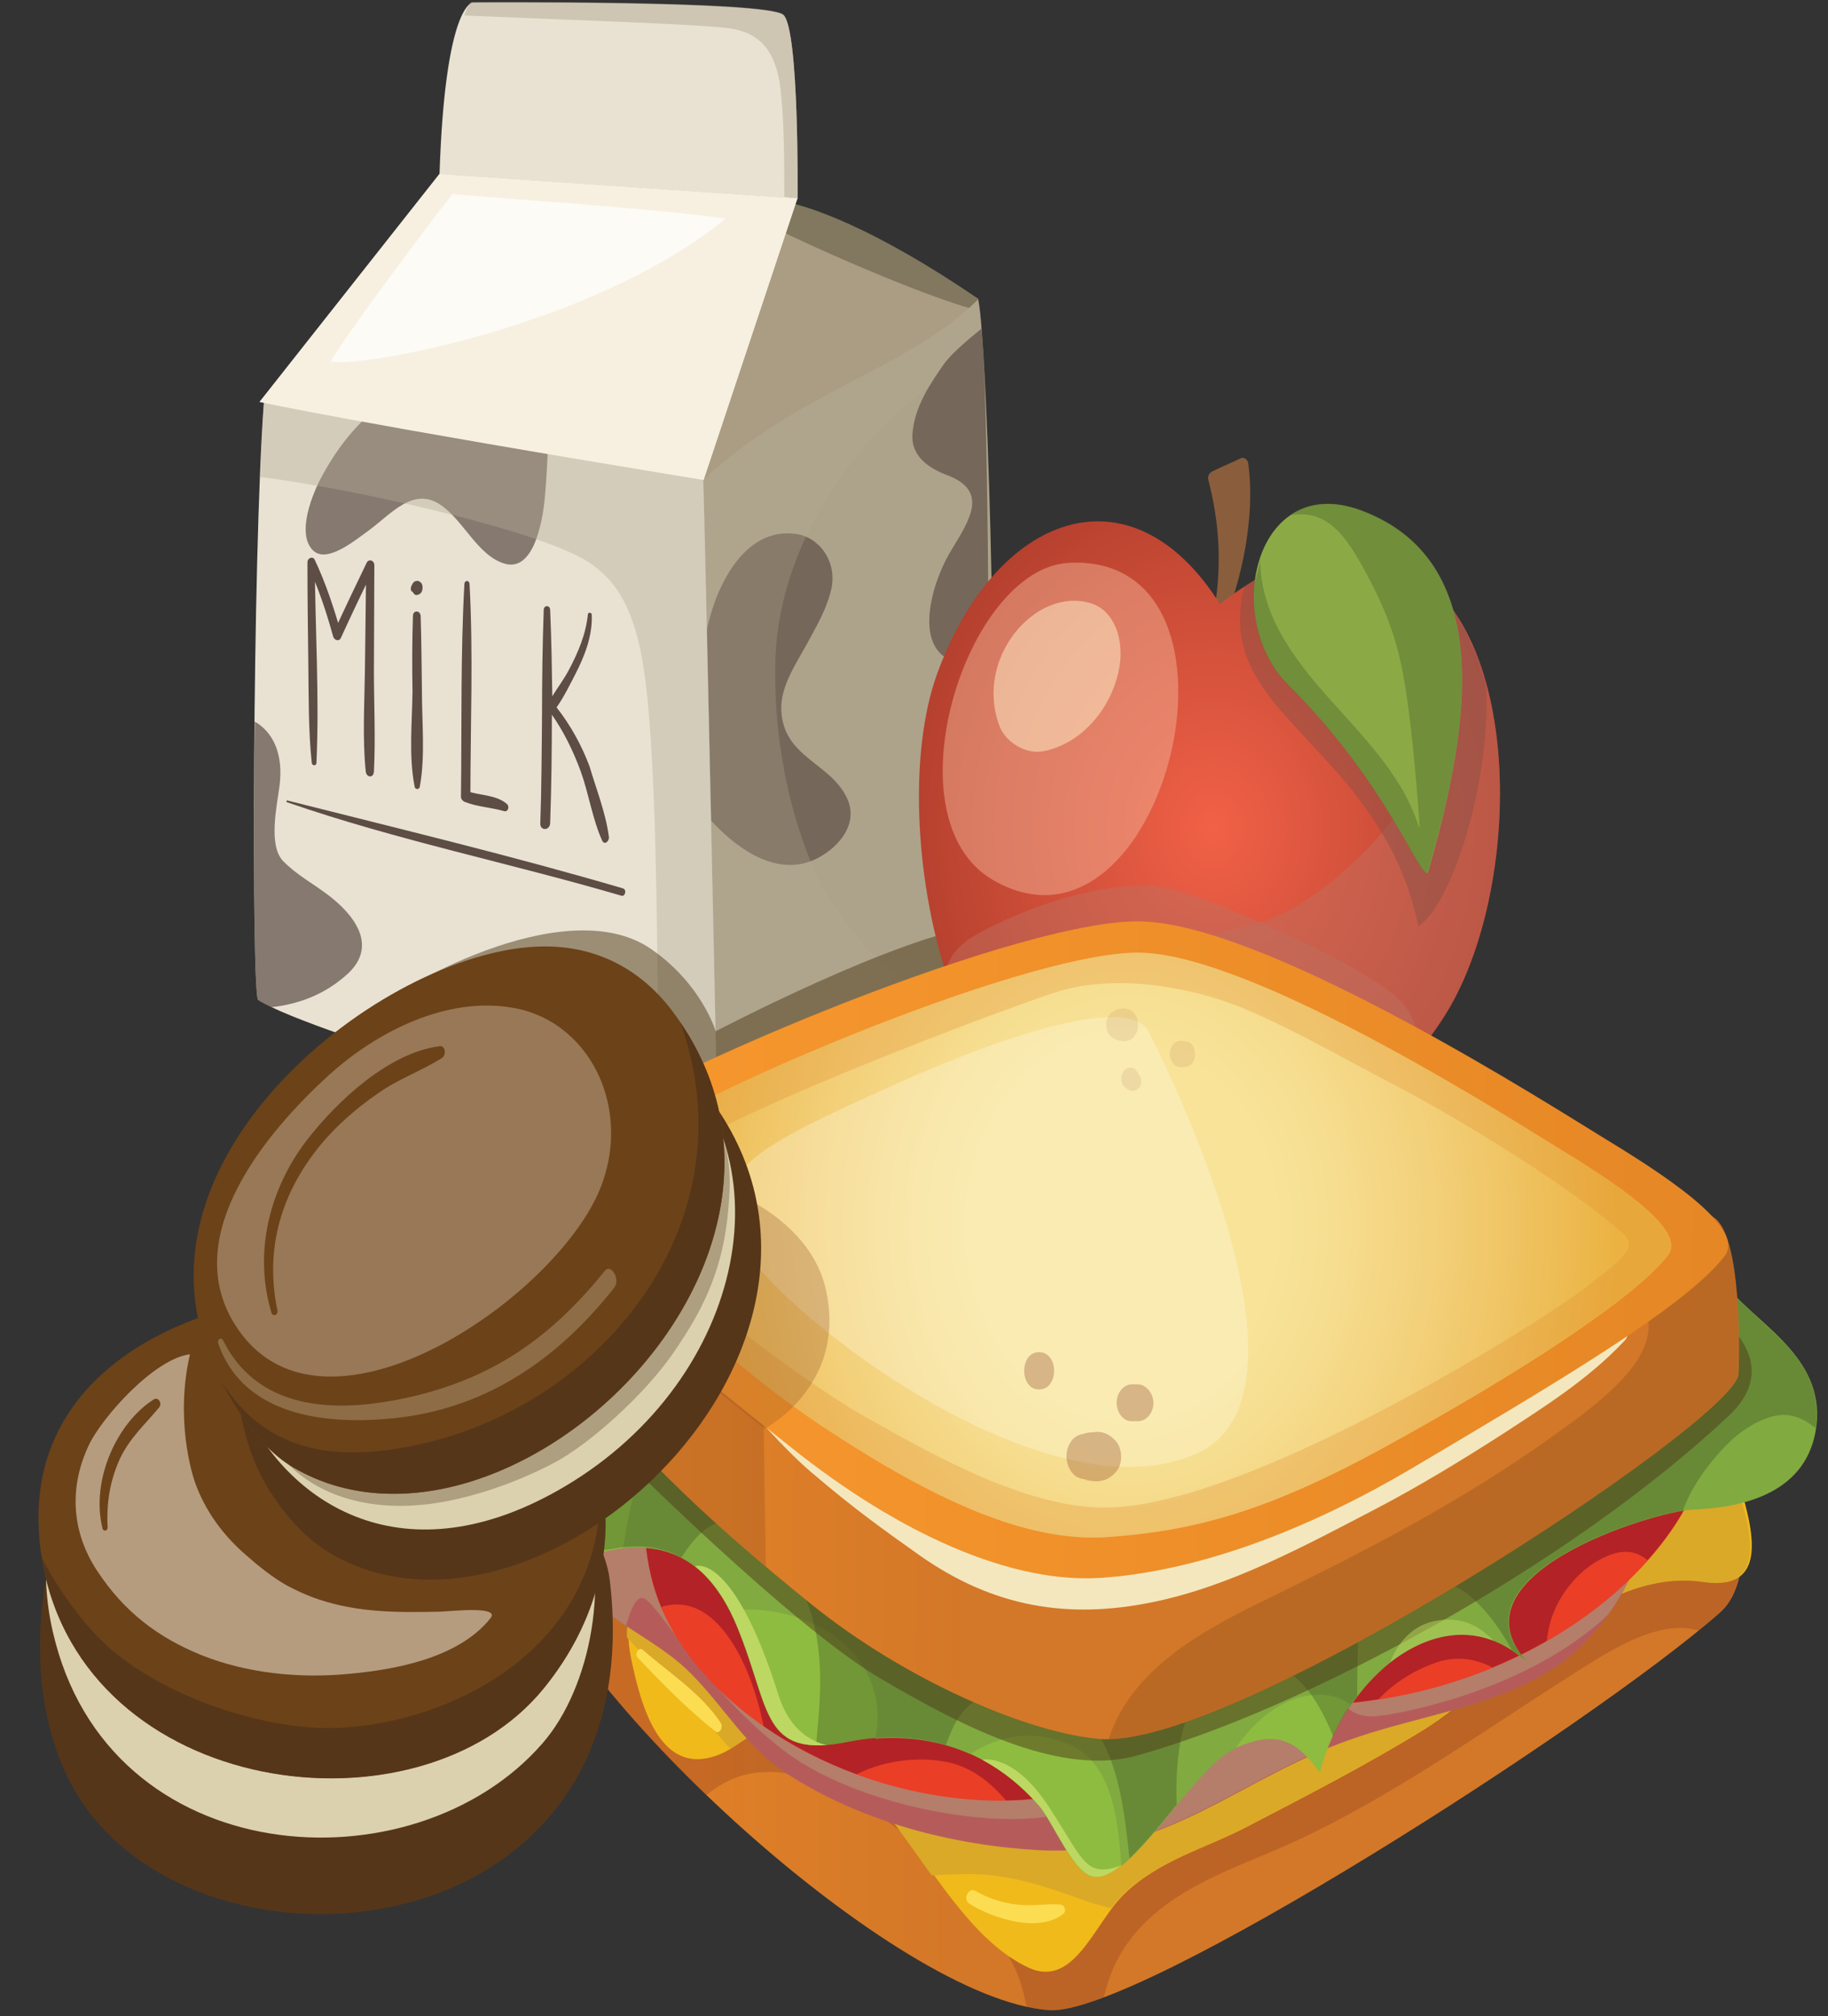 <?xml version="1.0" encoding="UTF-8"?>
<!DOCTYPE svg PUBLIC '-//W3C//DTD SVG 1.0//EN'
          'http://www.w3.org/TR/2001/REC-SVG-20010904/DTD/svg10.dtd'>
<svg height="470.0" preserveAspectRatio="xMidYMid meet" version="1.0" viewBox="-9.0 -0.6 426.3 470.0" width="426.3" xmlns="http://www.w3.org/2000/svg" xmlns:xlink="http://www.w3.org/1999/xlink" zoomAndPan="magnify"
><rect x="-9.0" y="-0.6" width="426.3" height="470.0" fill="#333333" stroke="none"/><g
  ><path d="M219.1,69.1c2.5,12,5.1,116.8,2.4,143c-15.1,26.8-47.5,42.3-59.2,51.6c-1,0.8-4.4,2.1-4.5,0.7 c-0.2-12.5-1.4-26.2-4.7-37.8c-3.1-10.8-5.5-21.7-7-33c-2.8-21.6-3-43.9,0.2-65.5c2.3-15.4,6.3-34.4,18.3-42.9 c9.1-6.5,18.8-11.2,28-17.2c0.7,1.3,1.7,2.5,3.3,3.1C203.6,74.4,212.2,73.7,219.1,69.1z" fill="#ADA38A"
  /></g
  ><g
  ><path d="M188.4,185.2c-4-8.1-14.7-9.3-15.2-20.2c-0.3-5.7,3.8-11.4,6.2-15.9c2.1-3.9,4.3-7.6,5.4-12.1 c1.6-6.6-2.7-12.3-8-13.1c-12.6-2-20.2,13.5-21.7,27c-0.1-0.4-0.2-0.8-0.3-1.1c-0.2-0.7-1.1-0.4-1,0.3c1.1,7.7,0.5,15.5,0.5,23.3 c0,2.9-0.3,6-0.2,9c-1.4-1.8-2.7-3.5-3.9-5c-0.9-1.2-2.6,0.4-1.9,1.7c6.8,11.8,21,27.3,33.8,20.1 C186.5,196.8,191.5,191.4,188.4,185.2z" fill="#5D4D45" opacity=".7"
  /></g
  ><g
  ><path d="M162.5,87.1c0.7-0.7,1.5-1.3,2.3-1.9c0.8-0.6,1.6-1.1,2.4-1.7c8.5-5.6,17.6-9.6,26.3-14.4 c0.6,0.8,1.4,1.5,2.5,1.9c7.5,3.3,16.2,2.6,23.1-2.1c0.5,2.2,0.8,6.3,1.1,12.5c-30.1,16.3-48.7,46.6-48.4,74.3c0,0.9,0,1.8,0,2.7 c0.2,16.3,4,33.9,11,47.9c2.1,4.2,19.1,28.5,24.6,20.5c-3.9,5.6-11.4,9.7-16.3,13c-5.9,4-11.1,6-16.1,11.4 c-4.1,4.5-9.5,11.9-15.1,13.5c-0.3,0.1-0.5,0.1-0.8,0.2c-0.3,0-0.5,0-0.7,0c-0.4-3.1-0.6-6.3-0.9-9.5c-0.2-3.7-0.5-7.5-1-11.2 c-0.6-5.3-1.4-10.5-2.7-15.3c-1-16.1-1.2-32.3-1.5-48.4c-0.4-24.4-2.4-49-1.4-73.4c0.3-1.1,0.7-2.2,1.1-3.3c0-0.1,0.1-0.1,0.1-0.2 c0-0.1,0.1-0.2,0.1-0.2c0.3-0.9,0.7-1.8,1-2.6c0.1-0.2,0.2-0.4,0.3-0.6c0-0.1,0.1-0.2,0.1-0.3c0.3-0.7,0.6-1.4,0.9-2 c0.1-0.1,0.2-0.3,0.2-0.4c0.1-0.2,0.2-0.4,0.3-0.6c0.3-0.6,0.6-1.2,1-1.7c0.2-0.4,0.4-0.7,0.6-1c0.3-0.5,0.7-1.1,1-1.6 c0.2-0.3,0.4-0.6,0.7-1c0,0,0,0,0,0c0.4-0.5,0.8-1,1.2-1.5c0.1-0.2,0.3-0.4,0.4-0.5c0.1-0.1,0.2-0.2,0.3-0.4c0.4-0.5,0.9-1,1.4-1.4 C162,87.5,162.2,87.3,162.5,87.1z" fill="#B4AA95" opacity=".3"
  /></g
  ><g
  ><path d="M158.5,269.3c-15.7-6.8-94.5-28.6-107.3-36.8c-1.6-1-1.3-103.1,1.3-138.8c0-0.2,0.2-1,0.6-2.2 c1.6-0.3,3.1-0.6,4.6-1.1c4.6-1.5,8.9-4.7,13-7.5c4.4-3,8.6-6.4,10.7-11.5c8.4,3.8,16.8,7.5,25.5,10.2c8,2.5,16.3,4.4,24.6,4.8 c6.5,0.4,13.5,0.9,19.7-1.8c-0.3-3.9-1-7.7-2.5-10.9c-0.9-1.8,1.4-3.4,2.3-1.6c1.8,3.7,2.5,8.1,2.7,12.6c0.2,0.5-1.8,19,1.3,26.5 C155.3,117.7,158.5,269.4,158.5,269.3z" fill="#E9E2D3"
  /></g
  ><g
  ><path d="M54.2,234.2c-1.2-0.6-2.2-1.1-3-1.6c-0.9-0.5-1.2-31.4-0.8-65c4.3,2.5,6.7,7.5,5.8,14.9 c-0.6,4.7-2.7,13.9,0.8,17.6c3.2,3.3,7.1,5.3,10.6,8c5.4,4.1,11.8,11.4,4.6,18.2C66.9,231.2,60.7,233.5,54.2,234.2z" fill="#5D4D45" opacity=".7"
  /></g
  ><g
  ><path d="M99.7,249.6c13.4,4.4,27.5,8.9,38.9,12.7c2.8,0.8,4.8,1.4,5.5,1.7c3.2,0.6,6,1.2,8.5,2 c0-2.7-0.3-5.3-0.7-7.9c-2.1-12.7-11.2-17.2-20.9-13.8c-2,0.7-4.1,1.6-6.2,1.8c-3.3,0.3-5.3-3.5-6.9-6.4c-1.9-3.4-3.6-8.4-7.2-9.3 C102.8,228.1,100.2,239.6,99.7,249.6z" fill="#5D4D45" opacity=".7"
  /></g
  ><g
  ><path d="M64.1,127.8c3.3,3,10-2.7,12.7-4.6c5.4-3.9,10.6-10.6,17.1-6c5.3,3.7,8.6,11.8,14.8,13.6 c6.6,1.9,8.7-9.2,9.3-14.8c0.4-3.9,1.2-16.5,0.7-20.2c-4-0.8-9.5-2.3-13.5-3.5c-8-2.5-15.2,3.4-22.9-0.1c-6.6,4-12.1,10.6-16.1,18 C64,114.1,59.9,123.9,64.1,127.8z" fill="#5D4D45" opacity=".7"
  /></g
  ><g
  ><path d="M219.1,69.1c-24.3-15.5-39.9-22-47-23c-1.9-0.3-3.2,2-3.3,4c-0.9,10.3-5.1,20.2-7.2,30.2 c-2.7,12.5-5.9,9.4-8.2,22.1c2.5,1.1,1.6,8.9,1.6,8.9C176.6,90.9,204,84.8,219.1,69.1C219.1,69.1,219.3,69.1,219.1,69.1z" fill="#AB9D83"
  /></g
  ><g
  ><path d="M168.8,50.7c0-0.2,0-0.4,0.1-0.6c0.2-2,1.4-4.3,3.3-4c7.1,0.9,23,6.6,47,23c-0.7,0.7-1.5,1.4-2.2,2.1 c-15.1-4.4-45.4-18.2-47.8-20.1C169.1,51,168.9,50.9,168.8,50.7z" fill="#82775F"
  /></g
  ><g
  ><path d="M101.7,79.9c1.7,0.6,3.5,1.2,5.2,1.7c8,2.5,16.3,4.4,24.6,4.8c0.7,0,1.4,0.1,2.1,0.1 c0.4,0,0.8,0,1.2,0.1c0.4,0,0.8,0,1.2,0.1c0.4,0,0.8,0,1.2,0c0.4,0,0.7,0,1.1,0c0.4,0,0.9,0,1.3,0c0.3,0,0.7,0,1,0 c0.4,0,0.9,0,1.3,0c0.3,0,0.6-0.1,1-0.1c0.8-0.1,1.7-0.2,2.5-0.3c0.3,0,0.6-0.1,0.9-0.1c0.4-0.1,0.8-0.2,1.1-0.3 c0.3-0.1,0.6-0.1,0.9-0.2c1.8,0.4,3.7,0.7,5.5,1c-0.3,6.2-1.3,18.3,1.3,24.6c0.2,6.3,3.5,158,3.4,158c-2.9-1.2-7.6-3-13.4-5.1 c-1.1-23.9-0.3-68.6-2.8-98.5c-1.7-20.7-5.5-31.3-17-36.9c-13.8-6.8-52-15.5-73.6-18.2c0.2-6.5,0.5-12.2,0.8-16.9 c0-0.2,0.2-1,0.6-2.2c1.6-0.3,3.1-0.6,4.6-1.1c4.6-1.5,8.9-4.7,13-7.5c4.4-3,8.6-6.4,10.7-11.5c1.4,0.7,2.9,1.3,4.3,2 c1,0.5,2,0.9,3.1,1.4c0.6,0.2,1.1,0.5,1.7,0.7c1.5,0.6,3,1.2,4.4,1.8c0.4,0.2,0.8,0.3,1.2,0.5c1.6,0.6,3.2,1.2,4.8,1.8 C101.2,79.7,101.4,79.8,101.7,79.9z" fill="#B4AA95" opacity=".4"
  /></g
  ><g
  ><path d="M158.5,269.3c-9.1-3.9-39.2-12.8-65.5-21.3c-6.2-5.4-10.8-10.6-11.7-14.9 c-0.3-1.4,40.8-26.7,61.5-12.5c11.9,8.2,15.1,19.2,15.1,19.2s42.8-22.4,61.7-24.5c-15.8,24.8-46,39.4-57.2,48.3 c-0.8,0.6-3,1.5-4,1.3C158.5,267.8,158.5,269.3,158.5,269.3z" fill="#4E3A18" opacity=".5"
  /></g
  ><g
  ><path d="M177,45.6l-21.9,65.7C73.3,97.9,51.5,93.1,51.5,93.1l42-53.2L177,45.6z" fill="#F7F0E0"
  /></g
  ><g
  ><path d="M101.2,0c0,0,68.8-0.5,72.5,2.9c3.7,3.4,3.3,42.8,3.3,42.8l-83.5-5.7C94.8,0.3,101.2,0,101.2,0z" fill="#E9E2D3"
  /></g
  ><g
  ><path d="M221.4,152.9c-2.3,0.9-5.1,1.5-7.3,0.9c-10.4-2.7-5.9-18.1-1.8-25.2c1.6-2.8,3.5-5.5,4.7-8.6 c2.2-5.6-0.9-8.3-5.3-9.9c-3.6-1.4-8.4-4.1-7.9-9.7c0.5-6.2,4.1-11.5,7.3-16.1c1.7-2.4,5.6-5.7,8.8-8.3c0.4,4.7,0.7,11,0.9,18.4 C221.2,108,221.7,146.5,221.4,152.9z" fill="#5D4D45" opacity=".7"
  /></g
  ><g
  ><path d="M177,45.6l-3.1-0.3c0-8.5,0-17.2-0.9-25.3c-1.1-9-5-13-11.9-14c-7.1-1-41.7-2.1-61.8-3 c1-3.5,1.9-3.1,1.9-3.1s68.8-0.5,72.5,2.9C177.4,6.3,177,45.6,177,45.6z" fill="#B4AA95" opacity=".5"
  /></g
  ><g
  ><path d="M96.5,44.6c1.8,0.4,50.8,3.6,63.7,5.8c-30.7,25-85,34.8-92.1,33.3 C73.3,74.8,96.5,44.6,96.5,44.6z" fill="#FFF" opacity=".7"
  /></g
  ><g
  ><path d="M64.8,177.2c0,0.8-1,0.8-1.1,0c-0.8-7.6-0.7-15.4-0.8-23.1c-0.1-7.9-0.2-15.7-0.2-23.6 c0-1.1,1.3-1.5,1.7-0.6c2.6,5.5,4.5,11.3,6.2,17.3c-0.6-0.1-1.2-0.2-1.8-0.3c2.5-5.5,5.1-10.9,7.7-16.3c0.5-1,1.8-0.6,1.8,0.6 c0,8.2-0.1,16.3-0.1,24.5c0,7.8,0.4,15.8,0,23.6c-0.1,1.5-1.7,1.4-1.9,0c-0.8-7.7-0.3-15.9-0.2-23.6c0.1-8.2,0.2-16.3,0.3-24.5 c0.6,0.2,1.2,0.4,1.8,0.6c-2.6,5.4-5.2,10.8-7.7,16.3c-0.4,0.9-1.5,0.6-1.8-0.3c-1.6-5.8-3.5-11.5-6-16.8c0.6-0.2,1.1-0.4,1.7-0.6 C64.5,146,65.5,161.7,64.8,177.2L64.8,177.2z" fill="#5D4D45"
  /></g
  ><g
  ><path d="M87.3,143c0-1.4,1.7-1.4,1.8,0c0.2,5.9,0.2,11.8,0.3,17.7c0,7.2,0.8,15.1-0.5,22.1c-0.1,0.7-1.1,0.7-1.2,0 c-1.4-7-0.6-14.9-0.5-22.1C87.1,154.8,87.1,148.9,87.3,143L87.3,143z" fill="#5D4D45"
  /></g
  ><g
  ><path d="M87.3,137.4c-0.5-0.1-0.6-0.8-0.4-1.3c0.2-0.4,0.3-0.7,0.6-1c0.6-0.4-0.3,0,0.4-0.2c0.1,0,0.2-0.1,0.4-0.1 c0.5,0,1.1,0.5,1.2,1.1c0.2,1.2-0.3,2.1-1.3,2.2c-0.4,0.1-0.7-0.3-0.9-0.6c-0.1-0.1-0.3-1-0.2-0.7c0-0.2-0.1-0.4-0.1-0.5 c0.1,0.2,0.1,0.5,0.2,0.7c0,0,0,0,0-0.1c0.2,0.2,0.5,0.4,0.7,0.6C88.2,137.7,87.4,137.4,87.3,137.4L87.3,137.4z" fill="#5D4D45"
  /></g
  ><g
  ><path d="M99.3,135.5c0.1-0.9,1.1-0.9,1.2,0c0.9,16.4,0.2,33,0.2,49.5c-0.3-0.4-0.5-0.8-0.8-1.2c3,1.1,6.7,0.8,9.3,3 c0.7,0.6,0.3,1.9-0.6,1.7c-3.1-0.9-6.3-1-9.3-2.2c-0.4-0.2-0.8-0.6-0.8-1.2C98.7,168.5,98.4,151.8,99.3,135.5L99.3,135.5z" fill="#5D4D45"
  /></g
  ><g
  ><path d="M133,194.5c0.1,1.1-1.1,2-1.6,0.8c-2.2-4.9-3.1-10.8-4.9-15.9c-1.8-4.9-4-9.4-6.8-13.4 c0,8.4-0.1,16.9-0.4,25.3c-0.1,1.8-2.4,1.8-2.3,0c0.3-8.1,0.3-16.2,0.4-24.2c0-0.1-0.1-0.3,0-0.4c0,0,0-0.1,0-0.1 c0-8.3,0.1-16.7,0.4-25c0-1.2,1.5-1.2,1.5,0c0.3,6.7,0.4,13.4,0.5,20.1c1.3-2.1,2.8-4.1,3.9-6.2c2.1-4,3.9-8.1,4.4-12.9 c0.1-0.6,0.9-0.4,0.9,0.1c0.2,5-1.7,9.7-3.8,13.8c-1.3,2.5-2.7,5.4-4.4,7.8c3.2,4.1,5.8,8.7,7.7,13.8C130,183.2,132.3,189,133,194.5 z" fill="#5D4D45"
  /></g
  ><g
  ><path d="M57.9,186.4c-0.2-0.1-0.1-0.4,0.1-0.4c26.1,6.6,52.4,12.9,78.3,20.5c0.9,0.3,0.5,2-0.4,1.7 C110,200.6,83.6,195.3,57.9,186.4L57.9,186.4z" fill="#5D4D45"
  /></g
  ><g
  ><path d="M282.1,107.4c-0.1-0.8-1-1.5-1.7-1.2c-2.2,1.1-4.5,2-6.7,3.1c-0.6,0.3-1.2,1.1-0.9,2c2.5,9.7,3.1,19,1.6,29 c0,0.3,0,0.5,0.2,0.7c-0.8,2.2-1.6,4.3-2.5,6.3c-0.8,1.9,1.5,3.6,2.4,1.7C280.1,137.3,283.9,121,282.1,107.4z" fill="#8A5E3C"
  /></g
  ><radialGradient cx="352.833" cy="-15.432" gradientTransform="matrix(2.068 -.428 .354 2.506 -450.232 382.145)" gradientUnits="userSpaceOnUse" id="a" r="52.906" xlink:actuate="onLoad" xlink:show="other" xlink:type="simple"
  ><stop offset="0" stop-color="#f16147"
    /><stop offset="1" stop-color="#932e20"
  /></radialGradient
  ><path d="M320.8,132.9c-11.8-7.3-27.3-6.8-45.3,7.3c-20.9-33.1-52.5-20.9-66,16.4 c-13,36.1,5.3,115.2,39.6,102.3c8.2-3.1,9.9-11,17.3-4.9c5.9,4.9,8.3,10.9,16.1,12.4c16.9,3.3,35.5-14.8,45.1-29.7 C345.6,208.9,346.9,149.2,320.8,132.9z" fill="url(#a)"
  /><g
  ><path d="M222.5,204.5c-24.6-14.4-6.2-72.7,17.8-73.9C287,128.3,262.6,227.9,222.5,204.5z" fill="#F2B095" opacity=".5"
  /></g
  ><g
  ><path d="M326.1,154.6c-1.4-6.2-9-24.4-14.9-25.7c0.1,0,0.1,0,0.1,0c3.4,0.8,6.5,2.1,9.5,3.9 c26.1,16.3,24.8,76,6.8,103.8c-9.6,14.9-28.2,33-45.1,29.7c-7.9-1.5-10.2-7.5-16.1-12.4c-7.4-6.1-9.1,1.8-17.3,4.9 c-10.3,3.9-21.7-3.2-13.5-16.4c6.6-10.6,16.6-17.4,26.8-21.6c10.6-4.4,22-4.4,32-10.8C309.8,200.3,331.2,177.9,326.1,154.6z" fill="#C16E5E" opacity=".5"
  /></g
  ><g
  ><path d="M260.9,206c-12.2-1.1-29,4-42.1,11.2c-4.2,2.3-6.5,5.3-7.2,8.5c2.2,7.1,5,13.6,8.4,19 c0.8,0.8,1.6,1.6,2.5,2.4c6.2,5.4,13.8,9.8,22,13c1.5-0.2,3.1-0.6,4.7-1.2c8.2-3.1,9.9-11,17.3-4.9c5.5,4.5,7.9,10,14.6,12 c11.2-0.8,21.9-4.2,30.6-10.8c2.7-2.3,5.2-4.9,7.6-7.5c2.5-3.9,3.1-8.3-0.5-13.6C312.8,225.5,269.9,206.8,260.9,206z" fill="#C16E5E" opacity=".5"
  /></g
  ><g
  ><path d="M321.8,215.3c-2.5-11.5-6.8-20.4-14.7-30.7c-4.7-6.2-14.8-16.1-19.6-22.2 c-6.4-8.3-8.9-15.6-6.3-26.3c15.5-10,29-9.8,39.5-3.2c8.2,5.1,13.7,14.6,16.8,26C339,179.5,330.1,209.8,321.8,215.3z" fill="#8D5146" opacity=".5"
  /></g
  ><g
  ><path d="M308.4,118.4c-24.5-9.1-32.7,25-16.9,40.7c23.3,23.2,30.8,45.6,32.5,43.7 C332.3,173.7,341.9,130.8,308.4,118.4z" fill="#8BAA45"
  /></g
  ><g
  ><path d="M323.9,202.8c-1.6,2-9.1-20.5-32.5-43.7c-6.3-6.3-8.8-15.5-7.9-23.7c0.7-2.1,1.3-4.1,1.4-6.2 l0,0c-0.3,14.4,9.4,25.7,18.2,35.4c5.5,6.1,11.2,12.2,15.4,19.7c1.4,2.6,2.6,5.3,3.5,8.2c0-0.9,0-1.8-0.1-2.7 c-0.6-8.6-1.9-23.6-3.6-32.7c-1.7-9.6-4.7-16.8-9.2-25c-4.2-7.6-8.5-14.1-17.3-12.6c4.1-2.9,9.7-3.7,16.6-1.2 C341.9,130.8,332.3,173.7,323.9,202.8z" fill="#597333" opacity=".5"
  /></g
  ><path d="M319.8,166.9c0,0.4-0.4,0.5-0.5,0.1c-2.2-13.6-5.8-27.7-13.4-38.3c-3-4.2-7-8.4-11.8-9c-3-0.4-5.9,0-8.3,2.5 c-1.9,2-3.5,4.4-5.5,6.3c-0.7,0.7-1.7-0.4-1.2-1.3c3.1-5.7,7.6-10.4,13.5-9.9c4.8,0.4,9,3.2,12.3,7.4 C314,136,317.9,151.8,319.8,166.9L319.8,166.9z" fill="none"
  /><g
  ><path d="M252.1,154.6c-1.7,10.5-9.7,18.7-18.3,20c-3.6,0.5-8.4-2.1-9.8-6.2 c-5.7-15.7,8.5-32.2,21.3-28.4C250.8,141.6,253.1,148.3,252.1,154.6z" fill="#FFF3CA" opacity=".5"
  /></g
  ><linearGradient gradientUnits="userSpaceOnUse" id="b" x1="110.388" x2="397.596" xlink:actuate="onLoad" xlink:show="other" xlink:type="simple" y1="369.481" y2="369.481"
  ><stop offset=".018" stop-color="#e78427"
    /><stop offset=".36" stop-color="#d37828"
  /></linearGradient
  ><path d="M396.8,337.9c0.7,15.8,2.8,30.9-4.8,37.5 c-29,25.6-135.6,94-156.3,92.6c-35.8-2.5-112.5-73.4-122.5-106.7c-19.1-63.8,63.3-70.6,99.8-84.8c31-12.1,72.6-1.4,103.9,3.6 c24.3,3.9,50.9-2.9,60.4,30.3C377.4,310.6,396.8,337.7,396.8,337.9z" fill="url(#b)"
  /><g
  ><path d="M395.3,352.2c0.7,0.7,1.5,1.4,2.2,2c0.2,9.2-0.7,16.9-5.6,21.2c-1.4,1.3-3,2.6-4.8,4.1 c-9.8-3-22.4,5.8-30.9,11.2c-21.2,13.5-41,27.7-63.3,38c-15.3,7.1-37.9,12.8-43.9,34.1c-0.2,0.7-0.4,1.4-0.6,2.2 c-5.6,2.1-10,3.2-12.8,3c-1.7-0.1-3.4-0.4-5.2-0.8c-0.6-2.9-1.3-5.8-2.5-8.5c-2.4-5.2-5.5-9.9-8.9-14.1 c-6.9-8.6-14.7-16.3-23.3-22.2c-8.4-5.8-18.1-10.8-28-9.8c-4.7,0.5-8.6,2.5-12,5.3c-21-20.1-38.3-42-42.6-56.7 c-0.7-2.3-1.2-4.6-1.7-6.7c5.8-17.5,19.6-17.3,33-20.8c37.1-9.5,73.8-19.2,111.7-23.2c34.3-3.6,71.2-7.1,103.9,8.7 c7.4,3.6,14.1,8.8,20.1,15.2C385.4,340.1,389.9,346.9,395.3,352.2z" fill="#88381E" opacity=".3"
  /></g
  ><g
  ><path d="M380.8,315c-1.2-1.2-2.5-2.3-3.9-3.2c-12.4-8-30.1,2-41.6,8.1c-20.9,11.1-39.4,27.4-57.9,43.2 c-9.2,7.9-18.6,15.3-27.8,23.1c-8.5,7.2-31.5,3-41,1.7c-16.8-2.4-32.2-14.8-49.2-18.9c-12.4-3-24.9-0.7-21.2,17.1 c2.3,11.2,6.6,26.3,18.8,22.9c6.8-1.9,8.4-7.1,15.5-5.7c5.5,1.1,11,4.6,15.6,8.2c15.3,12.2,25.4,38.6,42.8,46.6 c10.5,4.8,15.2-10,21.9-16.8c8.3-8.3,19.4-11,29.1-16.1c13.8-7.2,27.5-14.2,41-22.5c9.8-6,17.3-14.9,27.1-21.1 c12.1-7.7,24.4-15.6,38.6-13.5c15.5,2.3,11.1-13.1,7.3-25.1C392.5,333.4,387.8,321.9,380.8,315z" fill="#F0BA1B"
  /></g
  ><g
  ><path d="M388.3,368.2c-14.1-2.1-26.5,5.8-38.6,13.5c-9.8,6.2-17.3,15.1-27.1,21.1c-13.5,8.3-27.2,15.3-41,22.5 c-9.7,5.1-20.8,7.8-29.1,16.1c-0.8,0.8-1.6,1.8-2.4,2.8c-1.8-0.4-3.6-0.9-5.4-1.5c-10.2-3.7-19.4-6.9-30.2-6.4 c-2,0.1-4.1,0.1-6.2,0.3c-6.6-9.1-12.9-18.8-20.6-24.9c-4.6-3.7-10.1-7.1-15.6-8.2c-5.1-1-7.4,1.4-10.8,3.6 c-5.3-6.2-10.7-12.4-16.5-18c-2.5-2.4-5-5.3-7.6-8c-0.4-13.1,10.8-14.6,21.8-11.9c17,4.1,32.4,16.5,49.2,18.9 c9.5,1.3,32.6,5.5,41-1.7c9.2-7.8,18.7-15.2,27.8-23.1c2.4-2.1,4.9-4.2,7.3-6.3c16.9-1.5,34-4.1,50.3-8.8c14.9-4.3,31.7-12.2,47.1-7 c2-1,4-1.9,6.1-2.5c1.3-1.9,3-2.7,4.8-2.8c1,2.5,1.8,4.9,2.5,7.3C399.4,355.1,403.8,370.5,388.3,368.2z" fill="#DAA927"
  /></g
  ><g
  ><path d="M205.3,405.7c-29.4-6.5-30.8-34.4-47.3-58.5c-6.8-10-20.9-22.1-31.9-14c-8.9,6.5-9.3,22.8-3.3,32 c7.6,11.9,20.5,15.2,29.7,24.7c7.8,8,12.6,16.8,21.9,22.9c17.5,11.4,39.1,16.8,58.9,17.9c30,1.6,47.2-17.4,74.4-26.4 c14-4.7,28.2-6.6,41.6-13.6c9.9-5.1,18.6-15,23.2-26.7c5.5-14,8.6-33.4,2-47.4c-4.2-8.9-17.2-10.4-21,0 c-4.7,12.9-3.2,21.4-12.7,31.8c-7.3,8.1-16.4,13.5-25.4,18.2c-18,9.4-37.8,14.1-54.9,25.9c-9.6,6.6-22.4,13.5-31.7,14.6 c-4,0.5-8,0.4-12,0.2C211.5,407,209.5,406.6,205.3,405.7z" fill="#B55C5B"
  /></g
  ><g
  ><path d="M365.9,375.9c-18,16.9-46.2,22.7-53.4,23.5c-8.3,1-9.5-5.8-9.5-5.8s-4.5,0.5-4.4,14 c-15.6,6.8-28.4,16-43.8,20.5c-3.8-8.6-8.4-17.1-9.7-10.9c-2.4,11.1-49.6,7.2-71.8-10.1c-18.6-14.5-28.2-33.1-32.1-35.1 c-1.7-0.8-3.1,2.4-4.2,6.4c-3.6-2.4-7-4.9-10.1-8c-0.7-18.4,14.3-34.4,14.3-34.4l6.7,0.3c4,3.2,7.6,7.2,10.1,10.9 c16.5,24.1,17.9,52,47.3,58.5c4.1,0.9,6.1,1.3,11.4,1.6c4,0.2,8,0.2,12-0.2c9.3-1.1,22.1-8.1,31.7-14.6 c17.1-11.8,36.9-16.5,54.9-25.9c9-4.7,18.1-10.2,25.4-18.2c0.6-0.6,1.1-1.3,1.6-1.9c15.2,2.1,28.4,5.7,32.2,11.6 c-0.6,2.1-1.3,4.1-2.1,5.9C370.8,368.2,368.6,372.3,365.9,375.9z" fill="#B48D71" opacity=".7"
  /></g
  ><g
  ><path d="M292.8,358.6c1.3,29.3-28.6,62.4-72.1,60.5c-40.9-1.8-77.5-29.7-78.8-59c-1.3-29.3,33.4-44.6,74.3-47.2 C257,310.2,291.5,329.2,292.8,358.6z" fill="#EA3E27"
  /></g
  ><g
  ><path d="M214.3,396.2c-10.4-2.5-23.1-0.3-32.7,6.7c-2.7-15.4-8.8-30.7-19.6-38.9c-6.3-4.8-14-8.6-20.5-5.9 c0.3,5.8,2,11.8,3.7,15.9c4.4-1.4,9.1-0.4,13.4,4.2c5.3,5.7,8.6,14.6,10.5,23.6c6.5,4.5,13.8,8.3,21.7,11.2c7-3.6,15.8-4.2,22.1-2.6 c5,1.3,9.1,4.5,12.7,8.7c5.7-0.1,11.1-0.8,16.2-2C234.6,406.6,223.9,398.6,214.3,396.2z" fill="#B32226"
  /></g
  ><g
  ><path d="M389.6,325.2c3.9,27.9-28,60.4-71.1,69.3c-43.1,8.9-81.2-6.5-85.1-34.4c-3.9-27.9,27.8-57.7,70.9-66.6 C347.4,284.5,385.7,297.2,389.6,325.2z" fill="#EA3E27"
  /></g
  ><g
  ><path d="M386.7,345.2c-2.5,6.2-6.4,12.2-11.5,17.9c-2.5-2.1-5.7-2.8-10.2-0.6c-5.3,2.5-10.2,7.9-12.3,14.5 c-0.5,1.7-0.8,3.3-1,4.9c-4,2.3-8.3,4.4-12.7,6.2c-4.1-2.2-8.7-2.7-13.2-1.1c-5.1,1.8-9.6,4.6-13.3,8.5c-3.4,0.5-6.8,0.9-10.2,1.2 c5.4-9.4,13.9-16.5,23.3-18.2c4.5-0.8,8.9-0.4,13,1.3C342,365,351.9,353.2,364,348c6.1-2.6,15.3-5.1,21.7-3.1 C386.1,345,386.4,345.1,386.7,345.2z" fill="#B32226"
  /></g
  ><g
  ><path d="M394.1,299.9c-8.7-9.9-20.6-4.2-29.6,2c-6.7,4.7-12.8,10.4-20.1,13.6c-8.6,3.8-17.6,5.5-26.5,7.6 c-15.7,3.7-30.7,9.4-45.5,16.7c-15.2,7.5-30.4,15.7-46.7,19.4c-18,4.1-34.7-2.1-51.2-10.3c-6.2-3.1-11.9-6.6-17.7-10.8 c-14.3-10.5-27.5,11.9-32.5,25.6c16.3-6.8,30.3-5.1,38.6,15c8,19.4,5.4,30.9,26.1,26.7c16.1-3.2,32.3,1.1,44.3,15 c3.3,3.9,7.8,15.3,12.3,16.4c8.7,2.1,23.3-25.2,32.8-29.6c8.6-3.9,14-3.8,20.4,5.5c6-24,30.8-43.3,49-25.1 c-20.9-20.9,28.7-36,37.8-36.4c10.5-0.4,25.9-3.2,28.6-18.2C417.3,316.7,402.1,309,394.1,299.9z" fill="#8EBC40"
  /></g
  ><g
  ><path d="M154.9,336.9c-0.3-0.2-0.7-0.4-1-0.5c-0.2-0.1-0.3-0.1-0.5-0.2c-0.3-0.1-0.7-0.2-1-0.3 c-0.2,0-0.3-0.1-0.4-0.1c-0.4-0.1-0.7-0.2-1.1-0.2c-0.1,0-0.2,0-0.3,0c-2-0.2-3.9,0.1-5.8,0.8c-4.8,1.9-7.5,17.2-8.5,24 c10.1-1.2,18.7,2.6,24.9,14.4c15.7-1.8,34,7.1,34.5,24.5c0,1.8-0.2,3.6-0.6,5.4c7.6-0.6,15.2,0.5,22.2,3.6 c6.7-4.3,14.1-5.9,22.7-2.4c9.9,4,11.7,16.2,12.5,28.5c8.3-6.6,18.7-23.6,26.1-27.1c0.1-0.1,0.3-0.1,0.4-0.2 c4.4-6.4,10.2-11.3,16.8-12.4c4.2-0.6,7.6,0,10.3,2.2c10.3-15.2,28-23.1,41.9-9.2c-20.9-20.9,28.7-36,37.8-36.4 c10.5-0.4,25.9-3.2,28.6-18.2c2.9-16.4-12.3-24.1-20.3-33.3c-6.3-7.2-14.3-6.2-21.6-2.7c-0.3,0.2-0.6,0.3-0.9,0.5 c-0.2,0.1-0.4,0.2-0.5,0.3c-1.4,0.7-2.8,1.5-4.2,2.4c0,0,0,0,0,0c-0.7,0.5-1.5,1-2.2,1.5c-6.7,4.7-12.8,10.4-20.1,13.6 c-8.6,3.8-17.6,5.5-26.5,7.6c-15.7,3.7-30.7,9.4-45.5,16.7c-15.2,7.5-30.4,15.7-46.7,19.4c-18,4.1-34.7-2.1-51.2-10.3 c-6.2-3.1-11.9-6.6-17.7-10.8c-0.5-0.4-1-0.7-1.5-1C155.2,337,155.1,337,154.9,336.9z" fill="#81AA40"
  /></g
  ><g
  ><path d="M155.9,337.5c0.3,0.2,0.6,0.4,0.9,0.6c5.7,4.2,11.5,7.7,17.7,10.8 c16.5,8.2,33.3,14.4,51.2,10.3c16.3-3.7,31.4-11.8,46.7-19.4c14.8-7.3,29.7-13,45.5-16.7c8.9-2.1,18-3.9,26.5-7.6 c7.4-3.2,13.4-8.9,20.1-13.6c8.9-6.2,20.9-11.9,29.6-2c0.6,0.7,1.2,1.3,1.8,1.9c0,0,0,0,0,0c0,0,0.1,0.1,0.1,0.1 c0.3,0.3,0.5,0.5,0.8,0.8c0.2,0.2,0.4,0.3,0.5,0.5c0,0,0,0,0,0c0.1,0.1,0.1,0.1,0.2,0.2c0.2,0.2,0.4,0.4,0.7,0.6 c3.2,3,6.5,5.9,9.5,9.1c4.6,5.1,7.9,11.1,6.7,19.2c-1.7-1.4-3.6-2.5-5.7-2.9c-4.6-1-10.6,2.6-14.1,5.9c-3.4,3.2-8.9,9.7-11.1,16.2 c-12.9,2.1-55.3,16.6-35.6,36.1c-1.4-1.4-2.8-2.5-4.3-3.5c-2.5-4.6-5.5-8.7-8.8-11.8c-8.4-8-26.7-8.4-27.1,9.1 c-0.1,4.4-0.2,8.9-0.2,13.4c-2.2,2.9-4.1,6-5.6,9.4c-5.1-12.8-13.3-22.4-27.3-13.6c-8.4,5.3-9.5,18.8-9.2,28.9c0,0.2,0,0.4,0,0.6 c-3.7,4.5-7.5,9.2-11,12.5c-0.5-4.8-1.1-10.1-2.2-15.4c-1.6-7.3-4.3-14.3-9.1-18.5c-8.1-7.1-23.6-8.7-29.5,2.7c-0.7,1.4-1.4,3-2,4.8 c-7.2-2.1-14.9-2.3-22.6-0.8c-3,0.6-5.6,0.9-7.7,0.8c1-10.2,2-20.4-1.2-30.8c-2.6-8.6-10.7-19.5-18.4-21.2c-4.5-1-8.6,3.2-11.8,8.3 c0,0,0,0,0,0c-0.5-0.3-1.1-0.5-1.6-0.8c-0.1,0-0.1-0.1-0.2-0.1c-1.1-0.5-2.2-0.8-3.4-1.1c-0.1,0-0.1,0-0.2-0.1 c-1.2-0.2-2.4-0.4-3.6-0.5c-0.1,0-0.1,0-0.2,0c-1.2,0-2.5,0-3.8,0.1c-0.1,0-0.1,0-0.2,0c-0.6,0.1-1.3,0.2-1.9,0.3 c-18.1,3.7,2.1-17.1,4.9-21.1c0.1-0.1,0.2-0.2,0.3-0.4c0,0,0,0,0,0c0.3-0.2,0.6-0.5,0.9-0.7c0,0,0.1-0.1,0.1-0.1 c0.3-0.2,0.6-0.4,0.9-0.6c0,0,0.1-0.1,0.1-0.1c0.3-0.2,0.6-0.4,0.9-0.5c0,0,0,0,0,0c1.7-0.9,3.5-1.5,5.3-1.6 C151.2,335.4,153.8,336.2,155.9,337.5z" fill="#2E421E" opacity=".3"
  /></g
  ><g
  ><path d="M388.9,304.1l-27.6,0.2c-5.5,4.1-10.7,8.5-16.8,11.2c-8.6,3.8-17.6,5.5-26.5,7.6 c-15.7,3.7-30.7,9.4-45.5,16.7c-15.2,7.5-30.4,15.7-46.7,19.4c-18,4.1-34.7-2.1-51.2-10.3c-6.2-3.1-11.9-6.6-17.7-10.8 c-4.6-3.3-9-3.3-13.1-1.3l-8,1.9c0,0,39.6,39.6,60.4,51.9c20.8,12.3,42.8,22.9,60.1,18c38.7-10.8,100.5-44,138-79.3 C408.6,315.7,388.9,304.1,388.9,304.1z" fill="#4E3A18" opacity=".5"
  /></g
  ><linearGradient gradientTransform="matrix(1 -.004 -.004 .957 4.973 61.104)" gradientUnits="userSpaceOnUse" id="c" x1="112.059" x2="392.731" xlink:actuate="onLoad" xlink:show="other" xlink:type="simple" y1="289.068" y2="289.068"
  ><stop offset=".018" stop-color="#e78427"
    /><stop offset=".36" stop-color="#d37828"
  /></linearGradient
  ><path d="M390.8,283.3c-10.5-7.2-22.6,9.4-32.8,15.2 c-15.7,9-31.9,17.2-49.3,20.6c-30.9,6-63.9,4-95,1.1c-13.8-1.3-27.8-4.6-41.2-8.3c-13.1-3.6-44.5-52.4-54-41.3 c-5.9,6.9,0.2,38.7,5.1,46c14.7,21.6,37.5,41.3,56.4,56.6c22.1,17.9,51.1,30.4,67.9,31.6c31.6,2.2,147.5-74,148.5-85 C396.7,314.4,397.1,287.6,390.8,283.3z" fill="url(#c)"
  /><g
  ><path d="M169.4,310.4c-0.3,4.7-0.5,9.7-0.4,15.8c0.2,12.8,0.4,26,0.6,38.4 c-9.3-7.8-18.9-16.5-27.7-25.8c2-13.2,6.2-29.5,12.6-42.1C160,302.7,165.3,307.9,169.4,310.4z" fill="#935023" opacity=".3"
  /></g
  ><g
  ><path d="M390.8,283.3c-5.8-4-12.2-0.6-18.4,4.2c0.2,3.5,0.6,6.9,1,10.1c0.8,7.2,3.7,9.8,0.8,16.3 c-3.5,7.9-14.6,15.6-20.7,20c-21.2,15.3-44.2,27.1-66.9,38.2c-13.3,6.5-31.6,15.6-37.1,32.8c33.8-0.4,145.9-74.2,146.8-85.1 C396.7,314.4,397.1,287.6,390.8,283.3z" fill="#593118" opacity=".2"
  /></g
  ><g
  ><path d="M366.7,305.8c-8.8,3.7-16.8,9.5-24.9,14.9c-8.9,5.9-18,11.5-27.2,16.7c-16.3,9.2-33.4,17.8-50.8,22.9 c-8.5,2.5-17.3,3.6-26.1,2.6c-9.2-1.1-18.2-6.2-26.3-11.4c-8.1-5.2-15.7-11.3-23.6-16.9c-7.5-5.3-15.5-10-21.8-17.4 c-2.1-2.4-7.4,1.4-5.4,4.1c5.2,6.9,13.5,16.1,19.6,21.3c10.3,8.8,17,13.5,25.3,19.4c17.2,12.1,34.6,14.9,54.2,10.9 c18.3-3.7,35.7-13.2,52.6-22c9.9-5.2,19.6-11.1,29.1-17.2c9.8-6.4,19.9-12.7,28.3-21.6C372.2,309.8,369.7,304.6,366.7,305.8z" fill="#F4E7BE"
  /></g
  ><linearGradient gradientTransform="matrix(1 -.004 -.004 .957 4.973 61.104)" gradientUnits="userSpaceOnUse" id="d" x1="113.954" x2="390.098" xlink:actuate="onLoad" xlink:show="other" xlink:type="simple" y1="241.068" y2="241.068"
  ><stop offset="0" stop-color="#f8982e"
    /><stop offset="1" stop-color="#e58725"
  /></linearGradient
  ><path d="M365.7,265.1c-12-7.3-77.8-49.6-108-50.9 c-26.9-1.2-111.8,34.1-134.4,50.1c-21.9,15.4,30.5,55.2,51.8,72.2c25.8,20.7,52.1,32.2,72.9,30.7c21.6-1.5,47-10.5,72.9-25.9 c31-18.4,63.1-37.1,72.3-49.1C397.7,286.3,383.2,275.7,365.7,265.1z" fill="url(#d)"
  /><radialGradient cx="223.784" cy="248.224" gradientTransform="matrix(2.098 0 0 2.542 -215.52 -345.78)" gradientUnits="userSpaceOnUse" id="e" r="54.503" xlink:actuate="onLoad" xlink:show="other" xlink:type="simple"
  ><stop offset=".299" stop-color="#f8e399"
    /><stop offset=".421" stop-color="#f6de90"
    /><stop offset=".625" stop-color="#f3d07a"
    /><stop offset=".886" stop-color="#edbc54"
    /><stop offset="1" stop-color="#ebb241"
  /></radialGradient
  ><path d="M355.2,267.5c-10.8-6.6-70.3-44.8-97.6-46 c-24.3-1.1-101,30.9-121.5,45.2c-19.8,13.9,26.5,51.9,46.8,65.3c25.7,17,47.6,27.1,66.5,25.7c19.5-1.4,36.7-5.6,65.3-21.4 c28.4-15.6,57-33.6,65.3-44.3C384.1,286.7,371,277.1,355.2,267.5z" fill="url(#e)"
  /><g
  ><path d="M258.6,239.4c0,0,44.4,84.6,11.1,99c-33.3,14.4-90.4-27.9-103.9-46.1 c-13.5-18.3,0.8-25,30.1-38.4C225.3,240.4,253.1,231.7,258.6,239.4z" fill="#FFFEEF" opacity=".3"
  /></g
  ><g fill="#88381E"
  ><path d="M251.1,335.2c-1.3-1.4-2.8-2.1-4.5-2c-0.3,0-0.7,0.1-1,0.1c-0.5,0-1,0.1-1.5,0.2 c-0.3,0.1-0.3,0.1-0.2,0.1c-1.1,0.2-2,0.5-2.9,1.5c-0.8,1-1.3,2.4-1.3,3.8c0,1.4,0.5,2.8,1.3,3.8c0.9,1.1,1.9,1.4,3.2,1.6 c0.5,0.1,0.4,0.1-0.4,0c0.5,0.1,1,0.2,1.5,0.3c0.3,0,0.7,0.1,1,0.1c1.8,0.1,3.4-0.5,4.8-2C252.9,340.9,252.9,337.1,251.1,335.2z" opacity=".3"
    /><path d="M256.4,322.1l-1.4,0c-2,0-3.6,2-3.6,4.3c0,2.3,1.6,4.4,3.6,4.3l1.4,0c1.9,0,3.6-1.9,3.6-4.3 C259.9,324.1,258.3,322.2,256.4,322.1z" opacity=".3"
    /><path d="M233.3,314.6c-4.6,0-4.6,8.7,0,8.7C238,323.3,238,314.6,233.3,314.6z" opacity=".3"
  /></g
  ><g
  ><path d="M255.5,235.6c-0.6-0.8-1.4-1-2.2-1.1c-0.5-0.1-1,0.1-1.5,0.1c-0.4,0.1-1.6,0.6-0.4,0.2 c-0.3,0.1-0.7,0.3-1,0.5c-1.9,1.2-1.9,4.8,0,6c0.2,0.1,0.4,0.2,0.6,0.3c-0.3-0.1-0.1,0,0.6,0.3c0.6,0.1,1.1,0.2,1.7,0.2 c0.9-0.1,1.6-0.3,2.2-1.1c0.6-0.7,0.9-1.7,0.9-2.7C256.4,237.3,256.1,236.3,255.5,235.6z" fill="#88381E" opacity=".1"
  /></g
  ><g
  ><path d="M267.9,242.2c-0.5-0.1-1-0.2-1.5-0.2c-1.4-0.1-2.6,1.5-2.6,3.1c0,1.6,1.2,3.2,2.6,3.1 c0.5,0,1-0.1,1.5-0.2C270.3,247.4,270.3,242.9,267.9,242.2z" fill="#88381E" opacity=".1"
  /></g
  ><g
  ><path d="M256.9,250.4c-0.1-0.2-0.3-0.5-0.4-0.6c-0.1-0.3-0.3-0.5-0.5-0.8c-0.7-1.1-2.2-0.9-2.9,0 c-0.7,0.9-0.9,2.7,0,3.6c0.6,0.6,1.2,1.1,2,1.1c0.9,0,1.4-0.5,1.9-1.3C257.2,251.9,257.2,250.9,256.9,250.4z" fill="#88381E" opacity=".1"
  /></g
  ><g
  ><path d="M249.3,357.7c19.5-1.4,36.7-5.6,65.3-21.4c28.4-15.6,57-33.6,65.3-44.3 c4.1-5.3-9-14.9-24.7-24.5c-10.8-6.6-70.3-44.8-97.6-46c-24.3-1.1-101,30.9-121.5,45.2c-19.8,13.9,26.5,51.9,46.8,65.3 C208.6,349,230.5,359.1,249.3,357.7z M136.8,277.5c3.5-11.4,84.2-41.4,100.1-46.7c13.4-4.5,31.7-1.6,44.4,3.8 c12.3,5.2,24,12.1,36,18.3c14.9,7.8,40.4,23.5,52.3,34.1c4,3.6-2.6,7.5-8.8,12.5c-7.8,6.3-76,49.9-110.5,51.3 c-19.1,0.8-41.9-12.3-58.9-21.9C180.5,322.7,133.1,289.6,136.8,277.5z" fill="#E08C2E" opacity=".3"
  /></g
  ><g
  ><path d="M183.6,300c4.4,19.8-9.9,29.9-14.3,32.5c-20-16-52.2-42.3-54.4-60.1 C147.5,266.9,178.9,279.1,183.6,300z" fill="#935023" opacity=".3"
  /></g
  ><g
  ><path d="M153.1,364.5c3.8,3,7.2,7.6,9.9,14.2c7.2,17.5,5.8,28.6,20.8,27.5c-3.5-0.8-8.6-3.4-11.2-11.5 C162.1,361.3,153.3,364.4,153.1,364.5z" fill="#BCD862"
  /></g
  ><g
  ><path d="M235.6,420.6c-8.1-12.5-15.3-11-15.3-11c0,0-0.1,0.1-0.1,0.1c4.8,2.6,9.2,6.1,13.2,10.7 c3.3,3.9,7.8,15.3,12.3,16.4c2,0.5,4.3-0.6,6.7-2.5l0,0C244,437.2,243.8,433.1,235.6,420.6z" fill="#BCD862"
  /></g
  ><g
  ><path d="M339.3,381.9c-3.5-3.8-7.9-5.8-13.8-4.6c-4.9,1-8.5,4.8-10.3,9.6 C322.6,381.2,331.2,378.7,339.3,381.9z" fill="#BCD862" opacity=".5"
  /></g
  ><g
  ><path d="M159,400.9c-4.7-7-12.2-11.7-18.1-16.9c-0.9-0.8-2,1-1.2,1.8c5.7,6,11.7,12.1,18,17.1 C158.8,403.9,159.8,402,159,400.9z" fill="#FCDD52"
  /></g
  ><g
  ><path d="M238.4,443.4c-2.9-0.3-5.9,0.3-8.8,0.1c-3.8-0.2-7.7-1.3-11.1-3.3c-1.6-1-3.1,2-1.4,3 c5.6,3.5,16.1,6.8,21.8,2.4C239.8,445,239.3,443.5,238.4,443.4z" fill="#FCDD52"
  /></g
  ><g
  ><path d="M10.8,420.5c-17.3-24.3-12.2-69,8.1-88c22-20.5,51.4-23,77.4-10.3c14,6.8,35.1,30.5,36.9,45.5 C143.4,453.1,42.1,464.4,10.8,420.5z" fill="#563619"
  /></g
  ><g
  ><path d="M126,348.8c-0.7-1.7-1.6-3.3-2.5-4.9c-18-30.3-67.4-38.9-92.8-24.8c-19.3,10.7-33.9,32.2-27.4,60.6 c12.8,56.3,84.2,60.6,114.2,26.1C128.9,392.8,133.8,366.8,126,348.8z" fill="#DCD1AE"
  /></g
  ><g
  ><path d="M129.2,336.3c-5.6-16.3-17.9-27.6-35.6-32.9C62.9,294-9,307,0.9,363.5c9.7,55,87.7,65.3,116.9,29.4 C132.5,374.7,135.2,353.8,129.2,336.3z" fill="#6C4219"
  /></g
  ><g
  ><path d="M0.9,363.5c-0.1-0.3-0.1-0.6-0.1-0.9c4.3,8.4,10.4,16.1,14.9,20.2c12.6,11.6,34.3,18.9,50,19.4 c23.7,0.7,58.4-13.2,64.4-45.2c0.8-4.4,1.2-8.9,1.1-13.4c3.1,15.9-0.6,33.7-13.4,49.4C88.7,428.8,10.7,418.6,0.9,363.5z" fill="#563619"
  /></g
  ><g
  ><path d="M68.2,361.6c-8-4.6-15.4-14.5-18.5-23.2c-18.1-50.2,36.5-95.1,73.1-98.2c14.7-1.3,26,4.8,33.5,14.9 C199.7,312.6,117.1,389.9,68.2,361.6z" fill="#563619"
  /></g
  ><g
  ><path d="M122.9,345.8c-37.5,22.3-65.3,4.3-75.7-19.9c-9.8-22.9,3.7-55.3,28.9-56.2c3.7-0.1,6.9,0.5,9.9,1.7 c1.7-8.4,5.6-16.3,11.7-22.9c12.6-13.4,32.2-17.5,45.3-7.1C176.2,267.6,165.1,320.7,122.9,345.8z" fill="#DCD1AE"
  /></g
  ><g
  ><path d="M147.8,315.1c-6.6,9.5-19.3,20.9-27.4,25.2c-10.5,5.6-22.9,9.4-32.4,10 c-12.3,0.9-26.6-2.5-34.5-15.6c-1.3-2.3,0.9-5.8,3-4.8c5,2.4,9.5,5.6,14.8,7.1c5.5,1.6,11.1,2.1,16.7,1.5 c10.8-1.2,22.1-4.8,31.7-11.4c9.4-6.4,18.2-15.1,23.9-26.5c4.2-8.5,7.6-17.7,6.7-27.6c-0.3-3.5-1.2-20.6,5.3-14.2 c4.7,4.6,5.9,11.4,5.5,18.9C160.3,293.8,155.8,303.6,147.8,315.1z" fill="#412A16" opacity=".3"
  /></g
  ><g
  ><path d="M59.6,341.6c-8-4.6-14.4-14.4-18.5-23.2c-22.4-47.5,36.5-95.1,73.1-98.2c14.7-1.3,26,4.8,33.6,14.9 C191.1,292.6,108.5,369.9,59.6,341.6z" fill="#6C4219"
  /></g
  ><g
  ><path d="M131,276.4c-10.4,25.9-65.9,63.9-85.5,31.3C33,287,53.5,263,67.5,250.2 c11.5-10.5,27.8-18.5,42.9-15.9c2.6,0.4,5,1.2,7.3,2.3C131.1,243.2,137.4,260.4,131,276.4z" fill="#FEF7E4" opacity=".3"
  /></g
  ><g
  ><path d="M59.6,341.6c-7.1-4.1-12.9-12.3-17-20.2c10.2,16.1,25.6,18.8,44.3,15.1c44-8.6,79.4-51.9,62.8-98.7 C188.5,295.1,107.7,369.4,59.6,341.6z" fill="#563619"
  /></g
  ><g
  ><path d="M134.3,299.5c-14.1,17.9-31.1,28.4-51.4,30.5c-13.6,1.4-34.7,0.6-41-17.4 c-0.3-0.9,0.6-1.6,1.1-0.8c8.8,17.7,28.7,16.6,43.5,13.3c18.4-4.2,32.2-12.9,45.5-29.4C133.5,293.8,135.7,297.6,134.3,299.5z" fill="#DCD1AE" opacity=".3"
  /></g
  ><g
  ><path d="M65.2,372.2c9.5,3.2,18.8,3.1,28.6,2.9c2.4-0.1,13.9-1.4,11.6,1.5c-7.6,9.6-23.1,12.1-33.1,13 c-11.4,1.1-23.7-0.1-34.4-4.4c-9.8-4-17.8-9.8-24.3-19.7c-5.9-9-6.6-19.4-1.8-29.4c3.1-6.4,15.2-20,23.5-21 c-3.4,14.7,0.2,27.6,1.6,31c2.5,6.3,6.4,11.3,11,15.4c3.4,3,6.5,5.5,10,7.5C60.2,370.2,62.5,371.3,65.2,372.2z" fill="#FEF7E4" opacity=".5"
  /></g
  ><g opacity=".3"
  ><path d="M69.8,314.5c-0.1,0-0.1,0-0.2,0c0,0-0.1,0-0.1,0C69.6,314.4,69.7,314.4,69.8,314.5z" fill="#FEF7E4"
  /></g
  ><g
  ><path d="M94.1,246c-4.9,3.1-10.2,4.9-15,8.3c-4.9,3.4-9.6,7.4-13.6,12.3c-8.6,10.6-12.9,23.5-9.8,38.3 c0.2,1.1-1.1,1.5-1.4,0.5c-4.3-14.4-0.2-29.1,8.1-40c7.6-9.9,19.6-20.6,31-22.1C94.8,242.9,95.2,245.3,94.1,246z" fill="#6C4219"
  /></g
  ><g
  ><path d="M26.9,325.6c-8.5,5.3-14.8,18.7-12,30.1c0.2,0.8,1.2,0.6,1.2-0.2c-0.3-5.7,0.5-10.6,2.7-15.7 c2.3-5.1,6-8.3,9.3-12.3C28.9,326.5,27.9,325,26.9,325.6z" fill="#6C4219"
  /></g
></svg
>
